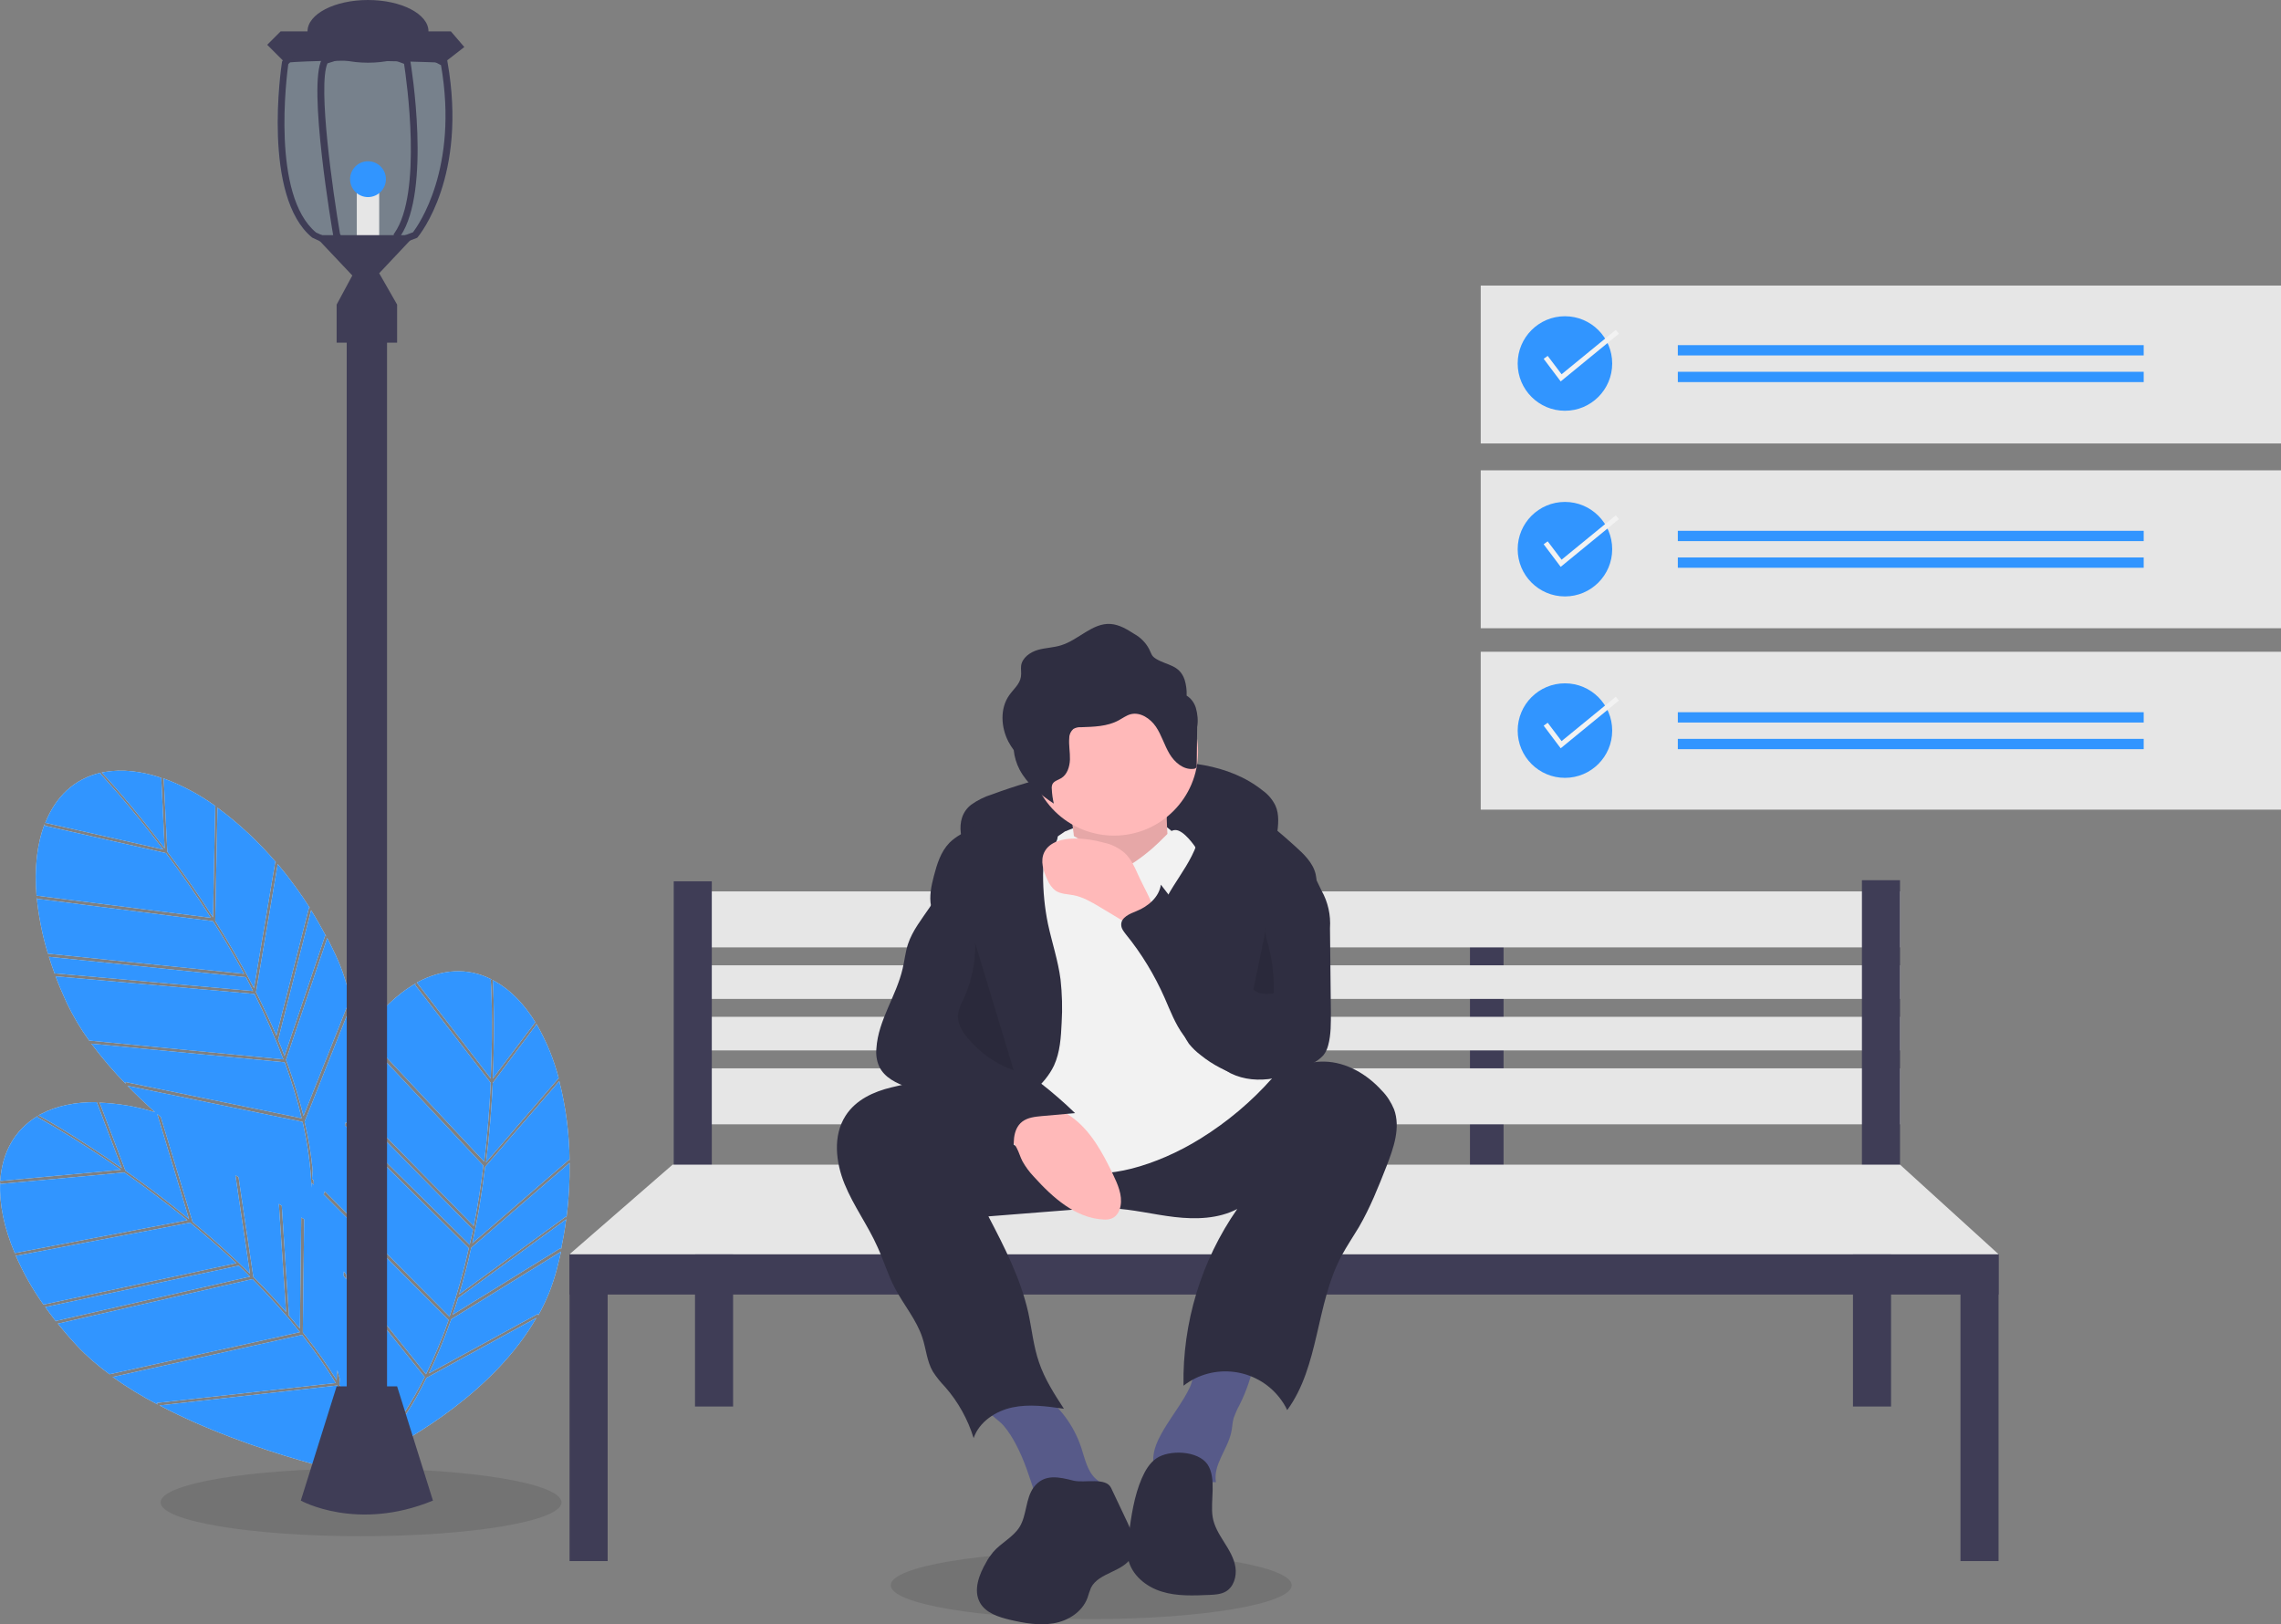 <?xml version="1.0" encoding="utf-8"?>
<!-- Generator: Adobe Illustrator 24.1.1, SVG Export Plug-In . SVG Version: 6.00 Build 0)  -->
<svg version="1.1" id="fae85302-d6a4-4167-97e9-e5a398e49112"
	 xmlns="http://www.w3.org/2000/svg" xmlns:xlink="http://www.w3.org/1999/xlink" x="0px" y="0px" viewBox="0 0 1018.4 725.2"
	 style="enable-background:new 0 0 1018.4 725.2;" xml:space="preserve">
<rect x="0" y="0" width="1018.4" height="725.2" fill="#808080" stroke="none"/>
<style type="text/css">
	.st0{opacity:0.1;enable-background:new    ;}
	.st1{fill:#E6E6E6;}
	.st2{fill:#3195FF;}
	.st3{fill:#3F3D56;}
	.st4{opacity:0.1;fill:#3195FF;enable-background:new    ;}
	.st5{fill:#2F2E41;}
	.st6{fill:#F2F2F2;}
	.st7{fill:#FFB9B9;}
	.st8{fill:#575A89;}
</style>
<ellipse class="st0" cx="161.2" cy="670.8" rx="89.5" ry="15.1"/>
<ellipse class="st0" cx="487.2" cy="707.8" rx="89.5" ry="15.1"/>
<path class="st1" d="M74.7,380.3c6.5,8.6,13.5,18.5,20.4,29.3l1-49.7l0.5,0.3c-7.4-5.4-15.4-9.7-24-12.8l0.5,0.3L74.7,380.3z"/>
<path class="st1" d="M72,347.3c-8.9-3-17.5-4-25.4-2.6c-0.4,0.1-0.8,0.2-1.2,0.2c2,2.1,13.7,14.8,28.1,33.9L72,347.3z"/>
<path class="st1" d="M124,463.9c1.1,2.5,2.1,5.1,3,7.6l18.2-53.8l0.5,0.5c-2.2-4-4.4-8-6.8-11.8l-14.7,57.8L124,463.9z"/>
<path class="st1" d="M113.4,441.2l9.5-56.4l0.5,0.4c-7.8-9.2-16.6-17.4-26.3-24.6l-1,50.6C102.5,421.4,108.3,431.4,113.4,441.2z"/>
<path class="st1" d="M16.6,401.3l-0.2-0.7c0.8,8.5,2.5,17,5,25.2l87.6,9c-4.6-8.4-9.3-16.3-13.9-23.5L16.6,401.3z"/>
<path class="st1" d="M21.8,427.2l-0.2-0.7c0.9,2.9,1.9,5.8,3,8.8l-0.2-0.7l88.6,7.9c-1.1-2.1-2.2-4.2-3.2-6.2L21.8,427.2z"/>
<path class="st1" d="M123.4,462.4l14.6-57.3l0.5,0.5c-4.4-6.9-9.2-13.5-14.5-19.8l-9.7,57.2C117.6,449.6,120.7,456.1,123.4,462.4z"
	/>
<path class="st1" d="M127.1,474.3L40.8,466c4.7,6.3,9.8,12.3,15.3,17.9l-0.2-0.8l78.8,16.2C132.7,490.9,130.1,482.5,127.1,474.3z"/>
<path class="st1" d="M44.8,345.4L45,345c-11.9,2.7-20.2,10.8-24.8,22.4l52.7,11.9C57.3,358.7,44.9,345.6,44.8,345.4z"/>
<path class="st1" d="M128.6,475.7c2.7,7.4,5,15,6.9,22.6l20.5-51.5l0.5,0.5c-1.3-7.2-3.5-14.1-6.6-20.8c-1.2-2.6-2.5-5.1-3.8-7.7
	l-18.4,54.4C128,474.2,128.3,475,128.6,475.7z"/>
<path class="st1" d="M94.2,409.8c-6.8-10.6-13.7-20.4-20.1-28.9l-54-12.2l-0.2-0.7c-3.4,8.9-4.6,19.8-3.6,31.9L94.2,409.8z"/>
<path class="st1" d="M39.8,464.6l86.7,8.4l0-0.1c-3.8-9.9-8.1-19.6-12.9-29.1l-88.8-7.9c1.5,4,3.2,8,5.1,12.1
	C32.7,453.8,36,459.4,39.8,464.6z"/>
<path class="st1" d="M249.4,481.4l0.2,0.6c-2.2-8.8-5.7-17.3-10.3-25.2l0.2,0.6L220,483.5c-0.5,10.8-1.4,22.8-3,35.5L249.4,481.4z"
	/>
<path class="st1" d="M239,456.4c-4.9-8-10.9-14.3-17.9-18.2c-0.4-0.2-0.7-0.4-1.1-0.6c0.2,2.9,1.1,20.1,0,44L239,456.4z"/>
<path class="st1" d="M204.6,579.3c-0.8,2.6-1.6,5.2-2.5,7.7l48.3-29.8l0.1,0.7c0.9-4.5,1.7-9,2.3-13.5l-48.2,35.1L204.6,579.3z"/>
<path class="st1" d="M210.9,555.1l43.3-37.4l0.1,0.7c-0.1-12-1.6-24-4.6-35.7l-33.1,38.3C215.2,532.9,213.2,544.3,210.9,555.1z"/>
<path class="st1" d="M254.3,519.2l-43.9,37.9c-1.6,7.2-3.4,14.1-5.4,20.8l47.8-34.8l0.1,0.7C254,535.5,254.4,527.4,254.3,519.2z"/>
<path class="st1" d="M169.6,647.1c0-0.6,0.1-1.2,0.1-1.8c7.8-9.3,14.5-19.5,19.9-30.5l-26.5-33c-0.3-1.1-0.7-2.3-1.1-3.4l28.2,35.2
	c3.8-7.9,7.2-15.9,10.1-24.2l-55.8-56.1c0.2-0.4,0.4-0.9,0.5-1.4l55.7,56l0,0c3.4-10,6.3-20.3,8.6-30.6l-55.3-54.8
	c0.1-0.5,0.2-1,0.3-1.5l55.4,54.8c0.5-2.3,1-4.6,1.5-6.8l-55.2-56.2c0.1-0.5,0.2-1.1,0.3-1.6l55.2,56.2c1.9-9.4,3.3-18.5,4.3-27
	l-54.1-57.7l0.3-0.7c-1.3,1.9-2.5,3.8-3.7,5.9c0-6.4-0.5-12.8-1.6-19.1l-20.7,52c1.7,7.2,2.9,14.4,3.6,21.8
	c-0.1,1.2-0.2,2.5-0.3,3.7l0.7,0.7c0,0.7,0.1,1.3,0.1,2l-0.9-0.9c0,0.7-0.1,1.5-0.1,2.2c-0.4-9.9-1.8-19.7-4-29.4l-78.2-16.1
	c3.9,4,8.1,8,12.3,11.8c-8.2-2.6-16.7-4-25.3-4.3l0.6,0.1L56,522.7c8.8,6.2,18.5,13.4,28.4,21.6l-14.2-46.9c0.5,0.5,1.1,0.9,1.6,1.4
	l14.2,46.8c9.2,7.6,17.8,15.4,25.6,23.1l-6.5-44c0.5,0.3,0.9,0.6,1.4,0.9l6.6,44.5c5.2,5.2,10.1,10.4,14.6,15.7l-3.2-48.3
	c0.4,0.3,0.9,0.6,1.3,0.8l3.2,48.8l-0.3-0.1c1.8,2.1,3.5,4.2,5.2,6.2l0.6-49.6c0.5,0.3,0.9,0.5,1.3,0.8l-0.6,50.5
	c0.5,0.6,1,1.3,1.5,1.9c4.9,6.2,9.4,12.7,13.6,19.4l0.3-4.5c0.4,1.3,0.7,2.7,1.1,3.9l-0.2,2.6c0.6,1,1.2,2,1.8,3
	c0.5,1.5,0.9,3,1.3,4.5c-1.3-2.4-2.6-4.7-4-7.1l-79.4,8.9c41.7,22,93.5,32.4,96.8,33c-0.8-3.5-1.7-6.9-2.8-10.3
	c0.3-0.3,0.6-0.6,0.8-0.9c0.1,0.4,0.3,0.8,0.4,1.2c-0.1,0.2-0.3,0.3-0.4,0.5c0.2-0.1,0.3-0.2,0.5-0.2c0.8,2.4,1.4,4.8,2.1,7.1
	c0.2-1.9,0.6-4.9,0.8-8.6c14.3-7.2,51.3-28.1,70.1-60.9l-49.1,26.8C184.9,626.7,177.9,637.4,169.6,647.1z M153.4,569.6l0.1-1.9
	l1.2,1.6l-0.1,1.9L153.4,569.6z"/>
<path class="st1" d="M219.1,437.5l0.4-0.2c-10.8-5.5-22.4-4.6-33.4,1.4l33,42.8C220.3,455.7,219.2,437.8,219.1,437.5z"/>
<path class="st1" d="M200.6,591.4c-2.6,7.4-5.7,14.7-9.1,21.8l48.7-26.6l0.1,0.7c3.6-6.3,6.3-13.1,8.2-20.2c0.7-2.8,1.4-5.5,2-8.3
	L201.5,589C201.2,589.8,200.9,590.6,200.6,591.4z"/>
<path class="st1" d="M219.1,483.5l-33.8-43.8l0.3-0.6c-8.3,4.7-16.2,12.3-23.1,22.3l53.7,57.3C217.7,506.1,218.6,494.2,219.1,483.5z
	"/>
<path class="st1" d="M43.2,492.1c-9.4-0.1-17.9,1.6-24.9,5.3c-0.4,0.2-0.7,0.4-1.1,0.6c2.6,1.4,17.6,9.9,37.2,23.6L43.2,492.1z"/>
<path class="st1" d="M84.9,545.9L7.2,560.7l-0.4-0.6c3.4,7.9,7.6,15.4,12.6,22.4l86.1-18.5C98.5,557.4,91.5,551.3,84.9,545.9z"/>
<path class="st1" d="M111.6,570c-1.7-1.7-3.3-3.3-5-4.9l-86.4,18.5l-0.4-0.6c1.7,2.5,3.6,4.9,5.5,7.4l-0.4-0.6L111.6,570z"/>
<path class="st1" d="M149.9,617.5c-4.6-7.5-9.6-14.6-15-21.5l-84.6,18.8c6.4,4.6,13.1,8.7,20.1,12.3l-0.4-0.7L149.9,617.5z"/>
<path class="st1" d="M16.7,498.8l0.1-0.5c-10.4,6.2-15.9,16.5-16.7,29l53.9-5C32.7,507.5,16.9,498.9,16.7,498.8z"/>
<path class="st1" d="M55.5,523.5l-55.1,5.1L0.1,528c-0.5,9.5,1.7,20.2,6.5,31.5l77.1-14.7C73.8,536.8,64.3,529.6,55.5,523.5z"/>
<path class="st1" d="M133.9,594.8c-6.6-8.3-13.7-16.2-21.2-23.7L25.8,591c2.7,3.3,5.5,6.6,8.6,9.9c4.4,4.7,9.3,8.9,14.5,12.7
	L133.9,594.8L133.9,594.8z"/>
<path class="st2" d="M74.7,380.3c6.5,8.6,13.5,18.5,20.4,29.3l1-49.7l0.5,0.3c-7.4-5.4-15.4-9.7-24-12.8l0.5,0.3L74.7,380.3z"/>
<path class="st2" d="M72,347.3c-8.9-3-17.5-4-25.4-2.6c-0.4,0.1-0.8,0.2-1.2,0.2c2,2.1,13.7,14.8,28.1,33.9L72,347.3z"/>
<path class="st2" d="M124,463.9c1.1,2.5,2.1,5.1,3,7.6l18.2-53.8l0.5,0.5c-2.2-4-4.4-8-6.8-11.8l-14.7,57.8L124,463.9z"/>
<path class="st2" d="M113.4,441.2l9.5-56.4l0.5,0.4c-7.8-9.2-16.6-17.4-26.3-24.6l-1,50.6C102.5,421.4,108.3,431.4,113.4,441.2z"/>
<path class="st2" d="M16.6,401.3l-0.2-0.7c0.8,8.5,2.5,17,5,25.2l87.6,9c-4.6-8.4-9.3-16.3-13.9-23.5L16.6,401.3z"/>
<path class="st2" d="M21.8,427.2l-0.2-0.7c0.9,2.9,1.9,5.8,3,8.8l-0.2-0.7l88.6,7.9c-1.1-2.1-2.2-4.2-3.2-6.2L21.8,427.2z"/>
<path class="st2" d="M123.4,462.4l14.6-57.3l0.5,0.5c-4.4-6.9-9.2-13.5-14.5-19.8l-9.7,57.2C117.6,449.6,120.7,456.1,123.4,462.4z"
	/>
<path class="st2" d="M127.1,474.3L40.8,466c4.7,6.3,9.8,12.3,15.3,17.9l-0.2-0.8l78.8,16.2C132.7,490.9,130.1,482.5,127.1,474.3z"/>
<path class="st2" d="M44.8,345.4L45,345c-11.9,2.7-20.2,10.8-24.8,22.4l52.7,11.9C57.3,358.7,44.9,345.6,44.8,345.4z"/>
<path class="st2" d="M128.6,475.7c2.7,7.4,5,15,6.9,22.6l20.5-51.5l0.5,0.5c-1.3-7.2-3.5-14.1-6.6-20.8c-1.2-2.6-2.5-5.1-3.8-7.7
	l-18.4,54.4C128,474.2,128.3,475,128.6,475.7z"/>
<path class="st2" d="M94.2,409.8c-6.8-10.6-13.7-20.4-20.1-28.9l-54-12.2l-0.2-0.7c-3.4,8.9-4.6,19.8-3.6,31.9L94.2,409.8z"/>
<path class="st2" d="M39.8,464.6l86.7,8.4l0-0.1c-3.8-9.9-8.1-19.6-12.9-29.1l-88.8-7.9c1.5,4,3.2,8,5.1,12.1
	C32.7,453.8,36,459.4,39.8,464.6z"/>
<path class="st2" d="M249.4,481.4l0.2,0.6c-2.2-8.8-5.7-17.3-10.3-25.2l0.2,0.6L220,483.5c-0.5,10.8-1.4,22.8-3,35.5L249.4,481.4z"
	/>
<path class="st2" d="M239,456.4c-4.9-8-10.9-14.3-17.9-18.2c-0.4-0.2-0.7-0.4-1.1-0.6c0.2,2.9,1.1,20.1,0,44L239,456.4z"/>
<path class="st2" d="M204.6,579.3c-0.8,2.6-1.6,5.2-2.5,7.7l48.3-29.8l0.1,0.7c0.9-4.5,1.7-9,2.3-13.5l-48.2,35.1L204.6,579.3z"/>
<path class="st2" d="M210.9,555.1l43.3-37.4l0.1,0.7c-0.1-12-1.6-24-4.6-35.7l-33.1,38.3C215.2,532.9,213.2,544.3,210.9,555.1z"/>
<path class="st2" d="M254.3,519.2l-43.9,37.9c-1.6,7.2-3.4,14.1-5.4,20.8l47.8-34.8l0.1,0.7C254,535.5,254.4,527.4,254.3,519.2z"/>
<path class="st2" d="M169.6,647.1c0-0.6,0.1-1.2,0.1-1.8c7.8-9.3,14.5-19.5,19.9-30.5l-26.5-33c-0.3-1.1-0.7-2.3-1.1-3.4l28.2,35.2
	c3.8-7.9,7.2-15.9,10.1-24.2l-55.8-56.1c0.2-0.4,0.4-0.9,0.5-1.4l55.7,56l0,0c3.4-10,6.3-20.3,8.6-30.6l-55.3-54.8
	c0.1-0.5,0.2-1,0.3-1.5l55.4,54.8c0.5-2.3,1-4.6,1.5-6.8l-55.2-56.2c0.1-0.5,0.2-1.1,0.3-1.6l55.2,56.2c1.9-9.4,3.3-18.5,4.3-27
	l-54.1-57.7l0.3-0.7c-1.3,1.9-2.5,3.8-3.7,5.9c0-6.4-0.5-12.8-1.6-19.1l-20.7,52c1.7,7.2,2.9,14.4,3.6,21.8
	c-0.1,1.2-0.2,2.5-0.3,3.7l0.7,0.7c0,0.7,0.1,1.3,0.1,2l-0.9-0.9c0,0.7-0.1,1.5-0.1,2.2c-0.4-9.9-1.8-19.7-4-29.4l-78.2-16.1
	c3.9,4,8.1,8,12.3,11.8c-8.2-2.6-16.7-4-25.3-4.3l0.6,0.1L56,522.7c8.8,6.2,18.5,13.4,28.4,21.6l-14.2-46.9c0.5,0.5,1.1,0.9,1.6,1.4
	l14.2,46.8c9.2,7.6,17.8,15.4,25.6,23.1l-6.5-44c0.5,0.3,0.9,0.6,1.4,0.9l6.6,44.5c5.2,5.2,10.1,10.4,14.6,15.7l-3.2-48.3
	c0.4,0.3,0.9,0.6,1.3,0.8l3.2,48.8l-0.3-0.1c1.8,2.1,3.5,4.2,5.2,6.2l0.6-49.6c0.5,0.3,0.9,0.5,1.3,0.8l-0.6,50.5
	c0.5,0.6,1,1.3,1.5,1.9c4.9,6.2,9.4,12.7,13.6,19.4l0.3-4.5c0.4,1.3,0.7,2.7,1.1,3.9l-0.2,2.6c0.6,1,1.2,2,1.8,3
	c0.5,1.5,0.9,3,1.3,4.5c-1.3-2.4-2.6-4.7-4-7.1l-79.4,8.9c41.7,22,93.5,32.4,96.8,33c-0.8-3.5-1.7-6.9-2.8-10.3
	c0.3-0.3,0.6-0.6,0.8-0.9c0.1,0.4,0.3,0.8,0.4,1.2c-0.1,0.2-0.3,0.3-0.4,0.5c0.2-0.1,0.3-0.2,0.5-0.2c0.8,2.4,1.4,4.8,2.1,7.1
	c0.2-1.9,0.6-4.9,0.8-8.6c14.3-7.2,51.3-28.1,70.1-60.9l-49.1,26.8C184.9,626.7,177.9,637.4,169.6,647.1z M153.4,569.6l0.1-1.9
	l1.2,1.6l-0.1,1.9L153.4,569.6z"/>
<path class="st2" d="M219.1,437.5l0.4-0.2c-10.8-5.5-22.4-4.6-33.4,1.4l33,42.8C220.3,455.7,219.2,437.8,219.1,437.5z"/>
<path class="st2" d="M200.6,591.4c-2.6,7.4-5.7,14.7-9.1,21.8l48.7-26.6l0.1,0.7c3.6-6.3,6.3-13.1,8.2-20.2c0.7-2.8,1.4-5.5,2-8.3
	L201.5,589C201.2,589.8,200.9,590.6,200.6,591.4z"/>
<path class="st2" d="M219.1,483.5l-33.8-43.8l0.3-0.6c-8.3,4.7-16.2,12.3-23.1,22.3l53.7,57.3C217.7,506.1,218.6,494.2,219.1,483.5z
	"/>
<path class="st2" d="M43.2,492.1c-9.4-0.1-17.9,1.6-24.9,5.3c-0.4,0.2-0.7,0.4-1.1,0.6c2.6,1.4,17.6,9.9,37.2,23.6L43.2,492.1z"/>
<path class="st2" d="M84.9,545.9L7.2,560.7l-0.4-0.6c3.4,7.9,7.6,15.4,12.6,22.4l86.1-18.5C98.5,557.4,91.5,551.3,84.9,545.9z"/>
<path class="st2" d="M111.6,570c-1.7-1.7-3.3-3.3-5-4.9l-86.4,18.5l-0.4-0.6c1.7,2.5,3.6,4.9,5.5,7.4l-0.4-0.6L111.6,570z"/>
<path class="st2" d="M149.9,617.5c-4.6-7.5-9.6-14.6-15-21.5l-84.6,18.8c6.4,4.6,13.1,8.7,20.1,12.3l-0.4-0.7L149.9,617.5z"/>
<path class="st2" d="M16.7,498.8l0.1-0.5c-10.4,6.2-15.9,16.5-16.7,29l53.9-5C32.7,507.5,16.9,498.9,16.7,498.8z"/>
<path class="st2" d="M55.5,523.5l-55.1,5.1L0.1,528c-0.5,9.5,1.7,20.2,6.5,31.5l77.1-14.7C73.8,536.8,64.3,529.6,55.5,523.5z"/>
<path class="st2" d="M133.9,594.8c-6.6-8.3-13.7-16.2-21.2-23.7L25.8,591c2.7,3.3,5.5,6.6,8.6,9.9c4.4,4.7,9.3,8.9,14.5,12.7
	L133.9,594.8L133.9,594.8z"/>
<rect x="479.3" y="415" class="st3" width="15" height="110"/>
<rect x="656.3" y="415" class="st3" width="15" height="110"/>
<rect x="302.3" y="398" class="st1" width="546" height="25"/>
<rect x="302.3" y="477" class="st1" width="546" height="25"/>
<rect x="302.3" y="431" class="st1" width="546" height="15"/>
<rect x="302.3" y="454" class="st1" width="546" height="15"/>
<rect x="300.8" y="393.5" class="st3" width="17" height="132"/>
<rect x="831.3" y="393" class="st3" width="17" height="132"/>
<rect x="254.3" y="560" class="st3" width="17" height="137"/>
<rect x="310.3" y="555" class="st3" width="17" height="73"/>
<rect x="827.3" y="555" class="st3" width="17" height="73"/>
<rect x="875.3" y="560" class="st3" width="17" height="137"/>
<rect x="254.3" y="560" class="st3" width="638" height="18"/>
<polygon class="st1" points="300.3,520 254.3,560 892.3,560 848.3,520 "/>
<path class="st4" d="M199.8,27.7l-0.1-0.7l-12.3-6.5h-1.9l-0.7-1.4h-25.4l-5.9,1.4h-21.7l-5.9,6.8l-0.1,0.4
	c-0.4,2.4-8.9,60.1,13.5,78.4l9.3,4.3h6l-1.2-2.4l5.3,2.4h17l0.3-0.5l10.1-3.8l0.3-0.3C187.3,104.9,208.8,78.8,199.8,27.7z"/>
<rect x="159.3" y="85" class="st1" width="10" height="26"/>
<rect x="154.8" y="144.5" class="st3" width="18" height="500"/>
<rect x="150.3" y="136" class="st3" width="27" height="17"/>
<polygon class="st3" points="140.3,105 157.3,123 150.3,136 164.3,139 177.3,136 169.3,122 185.3,105 "/>
<path class="st3" d="M127.3,28l-8-8l6-6h76l6,7l-9,7C198.3,28,150.3,26,127.3,28z"/>
<path class="st3" d="M199.8,27.7l-0.1-0.7l-12.3-6.5l-5.6-3l-31.5-2l-17.7,4.2l-0.7,0.8l-5.9,6.8l-0.1,0.4
	c-0.4,2.4-8.9,60.1,13.5,78.4l9.3,4.3l7.9,3.6l-1.8-3.6l-3-6c-3.1-18.2-10-66.1-5.6-76.1l18.1-5.8l16.1,6c1.1,7.2,8.3,57.6-4.3,75.6
	l-0.3,0.4v5.6l10.4-3.9l0.3-0.3C187.3,104.9,208.8,78.8,199.8,27.7z M184.4,103.7l-5.6,2.1v-0.4c13.8-20.6,4.8-75.9,4.4-78.2
	l-0.1-0.9l-15.8-5.9l-2.9-1.1l-3.4,1.1L144,26l-0.3,0.5c-6.4,11.5,4.6,76,5.1,78.8l0,0.2l1.2,2.4l-8.9-4.1
	c-20-16.6-13.1-69.8-12.4-75.1l5.4-6.3l7.9-1.8l8.5-2l13.9,0.9l16.5,1.1l0,0l16,8.5C204.9,75.3,186.6,100.8,184.4,103.7z"/>
<ellipse class="st3" cx="164.3" cy="14" rx="27" ry="14"/>
<path class="st3" d="M150.3,619l-16,51c0,0,25,14,59,0l-16-51H150.3z"/>
<circle class="st2" cx="164.3" cy="80" r="8"/>
<path class="st5" d="M433.6,359.3c2.8-2,6-3.6,9.3-4.6c21-7.8,42.9-12.6,65.3-14.2c19.4-1.4,40.4,0.3,55.6,12.5
	c2.4,1.7,4.3,4,5.6,6.6c1.9,4.1,1.3,8.9,0.7,13.4c-0.1,1.7-0.6,3.4-1.3,5c-2,3.9-7.1,5.2-11.4,4.8c-4.4-0.5-8.5-2.3-12.8-3.2
	c-2.7-0.5-5.4-0.7-8.1-0.8l-27-1.5c-16.8-0.9-33.8-1.8-50.2,1.6c-5.1,0.9-10,2.6-14.5,5c-3.8,2.1-6.3,5.1-9.8,1.2
	C428.9,378.2,425.5,365.6,433.6,359.3z"/>
<path class="st6" d="M475.4,371.3c0,0,36.3-16.3,50.1,2.5c13.8,18.8-7.5,11.3-7.5,11.3l-23.8,7.5l-26.3-5L475.4,371.3z"/>
<path class="st7" d="M477.3,359.4c0,0,5,23.8,1.3,30s21.3,15,21.3,15l23.8-10c0,0-6.3-38.8,0-46.3L477.3,359.4z"/>
<path class="st0" d="M477.3,359.4c0,0,5,23.8,1.3,30s21.3,15,21.3,15l23.8-10c0,0-6.3-38.8,0-46.3L477.3,359.4z"/>
<path class="st8" d="M453.8,645.3c3.6,6.9,5.9,14.3,8.3,21.7c0.1,1,1,1.6,2,1.5c0.1,0,0.1,0,0.2,0l22.3,0c2.7,0,6.4-0.9,6.4-3.6
	c0-1.9-2-3.1-3.5-4.4c-4.1-3.5-5.1-9.2-6.8-14.3c-3.3-9.8-9.6-18.3-18-24.2c-1.1-0.9-2.5-1.5-3.9-1.9c-1.4-0.2-2.8-0.1-4.2,0.2
	c-3.9,0.8-18.5,3.5-15.7,9.2c1.2,2.4,5.6,5,7.4,7.3C450.4,639.3,452.2,642.2,453.8,645.3z"/>
<path class="st8" d="M531.2,619.5c-0.8,1.6-1.7,3.3-2.6,4.8c-3.2,5.3-7,10.3-10,15.7c-1.9,3.4-3.5,7.1-3.7,10.9s1.2,8,4.2,10.3
	c3.2,2.5,7.7,2.6,11.7,2s8-1.7,12.1-1.4c-1.4-7.7,5.1-14.5,6.8-22.2c0.5-2.2,0.5-4.4,1.1-6.5c0.7-1.9,1.5-3.8,2.5-5.6
	c3.2-6.3,5.5-13.1,6.8-20.1c0.2-0.8-19.8-1-21.7-0.6C532.6,608.3,533.5,614.6,531.2,619.5z"/>
<path class="st5" d="M377.5,498.2c-5.7,8.9-4.4,20.7-0.4,30.5s10.4,18.4,14.7,28.1c2.8,6.1,4.7,12.7,7.9,18.6
	c3.9,7.4,9.5,13.9,12.1,21.8c1.7,5.1,2,10.6,4.7,15.2c1.6,2.5,3.5,4.8,5.5,6.9c5.8,6.6,10.1,14.4,12.7,22.8
	c2.5-7.3,9.8-12.1,17.3-13.7s15.4-0.5,23,0.6c-4.3-6.6-8.6-13.3-11.1-20.7c-2.5-7.2-3.2-14.8-4.8-22.2c-3.4-15.2-10.6-29.2-17.8-43
	l36.8-2.9c6-0.6,12.1-0.8,18.1-0.7c9.5,0.4,18.8,2.8,28.3,3.9s19.5,0.8,27.9-3.6c-16.1,23.1-24.5,50.8-24,78.9
	c13.3-10.3,32.5-7.9,42.9,5.4c1.3,1.7,2.5,3.5,3.4,5.5c14.4-19.7,12.7-47.2,24.2-68.8c2.4-4.4,5.2-8.6,7.8-12.9
	c5-8.6,8.7-17.9,12.3-27.1c3.2-8.2,6.4-17.3,3.4-25.5c-1.3-3.1-3.1-6-5.5-8.4c-6.6-7.3-15.8-12.7-25.6-12.9
	c-15.1-0.3-27.5,10.8-40.8,18.1c-15.6,8.5-33.8,11.9-51.5,10.7c-18.2-1.3-35.5-7.2-52.8-12.5c-8.7-2.7-17.5-5-26.4-6.8
	c-7.4-1.4-14.5,0.2-21.8,2C390.1,487.4,382.1,491,377.5,498.2z"/>
<path class="st7" d="M534.9,335.6c0,20.7-16.8,37.5-37.5,37.5c-2.2,0-4.5-0.2-6.7-0.6c-20.4-3.7-34-23.2-30.3-43.6
	s23.2-34,43.6-30.3C521.9,301.9,534.9,317.4,534.9,335.6L534.9,335.6z"/>
<path class="st6" d="M475.4,371.3c0,0,6.9,3.1,9.4,5.6s10,16.3,22.5,7.5c12.5-8.8,13.8-13.8,17.5-13.8c3.8,0,8.8,7.5,8.8,7.5
	L568,481.4c-9.3,10.5-20,19.5-31.9,26.9c-20,12.5-43.8,18.8-55.1,13.8s-32.5-8.8-36.3-18.8s-10-40-10-40l17.5-76.3L475.4,371.3z"/>
<path class="st5" d="M470.6,475.7c2.7-5.9,3.1-12.6,3.4-19.1c0.4-6.4,0.2-12.9-0.5-19.3c-1.1-8.4-3.8-16.4-5.6-24.7
	c-1.5-7.3-2.2-14.6-2.2-22c0-3.4,0.3-6.9,2.1-9.8c1.3-2,3.3-3.5,4.1-5.7c1.6-4.3-2.3-8.9-6.6-10.7c-5.1-2.1-10.9-2-16.2-0.7
	s-10.3,3.8-15.2,6.2c-3.6,1.8-7.2,3.6-10,6.4c-3.9,4-5.6,9.6-7,15c-1.1,4.3-2.1,8.9-1.2,13.3c1.4,7.1,7.2,12.5,10.3,19.1
	c3.6,7.6,3.4,16.5,1.9,24.8s-4,16.4-4.8,24.8s0.4,17.4,5.7,24c2.1,2.7,8,9.1,11.9,8.3c3.1-0.6,7.6-7.4,10-9.5
	C457.9,490.1,466.4,484.6,470.6,475.7z"/>
<path class="st5" d="M536.1,367.2c0.1,7-3,13.6-6.6,19.6c-3.6,6-7.9,11.6-10.5,18.1c-3.3,8.1-4,17-1.9,25.5c0.8,2.9,1.7,5.7,2.8,8.5
	l6.9,18.8c0.9,3,2.3,5.8,4,8.3c1.6,2,3.4,3.7,5.4,5.2c5.2,4.2,11.2,7.3,17.6,9.2c6.5,1.7,13.5,1.6,19.6-1.1
	c0.7-25.5,4.8-50.8,12.2-75.2c1.4-4.5,2.9-9.2,1.8-13.8c-1.2-5.1-5.3-9-9.2-12.5c-12-10.8-25.2-22.1-41.3-23.6
	C527.5,353.3,536.1,362.1,536.1,367.2z"/>
<path class="st7" d="M454,512.7c1,1.9,1.5,3.9,2.5,5.8c1.4,2.5,3.1,4.8,5.1,6.9c8.4,9.3,18.6,18.5,31.1,19.1c1.2,0.1,2.5,0,3.7-0.5
	c2.2-0.9,3.5-3.2,3.9-5.6c0.9-4.8-1.3-9.7-3.4-14.1c-4.6-9.6-9.9-19.5-18.6-25.7c-8.6-6.1-20.1-7.6-30-4.5c-4.5,1.4-12,3.8-6,8
	C446.7,505.1,451.4,507.5,454,512.7z"/>
<path class="st7" d="M508,390.3c-1.5-3.4-3.1-6.9-5.9-9.5c-2.6-2.2-5.7-3.8-9-4.5c-4.3-1.2-8.7-1.9-13.2-1.9
	c-5.3,0-11.4,1.4-13.7,6.2c-1.8,3.8-0.4,8.3,1.4,12.1c0.8,2,2,3.7,3.7,5c2.3,1.5,5.2,1.5,8,2c4.2,0.8,8.1,3.1,11.8,5.3l9.3,5.6
	l15.9,9.6c-0.4-0.3-0.3-11.2-0.8-13C514,401.5,510.4,395.7,508,390.3z"/>
<path class="st5" d="M461.5,664.1c-3.7,5.1-3,12.3-6.3,17.7c-2.9,4.6-8.3,7.1-11.8,11.2c-1.1,1.4-2.2,2.8-3,4.4
	c-3.3,5.6-6,12.7-2.8,18.3c2.6,4.5,8.2,6.3,13.2,7.5c6.4,1.5,13.1,2.7,19.6,1.6s12.8-5.1,15.1-11.3c0.5-1.6,1-3.1,1.6-4.6
	c3.5-6.9,14.6-7,18.2-13.9c2.5-4.8,0.2-10.6-2.1-15.6l-7.1-15c-2.3-5-11.9-2.1-16.8-3.3C472.9,659.5,466.2,657.8,461.5,664.1z"/>
<path class="st5" d="M516.2,651.2c-3,2.1-4.9,5.4-6.4,8.8c-3.5,8.1-4.7,16.9-5.9,25.6c-0.5,3.5-0.9,7.1-0.2,10.5
	c1.5,7.1,8,12.4,14.9,14.5c6.9,2.2,14.4,1.8,21.7,1.5c2.3-0.1,4.8-0.3,6.8-1.4c3.7-2,5.1-6.8,4.5-10.9s-2.9-7.8-5.1-11.3
	s-4.5-7.2-5.1-11.3c-1.1-6.9,1.9-17.1-2.3-23.4C534.8,647.6,521.9,647.2,516.2,651.2z"/>
<path class="st5" d="M533.9,316c-0.7-2.2-2.1-4.2-4.1-5.4c0.1-2.4-0.2-4.8-0.9-7.1c-2.3-6.7-7.7-6.3-12.7-9.3
	c-2.2-1.3-2.1-2.4-3.2-4.5c-1.5-2.8-3.8-5.1-6.5-6.6c-3.3-2.1-6.7-4.2-10.6-4.5c-8.1-0.6-14.3,7.1-22.1,9.5
	c-3.4,1.1-7.1,1.1-10.5,2.1s-6.9,3.5-7.4,7c-0.2,1.6,0.2,3.3-0.1,5c-0.5,3.3-3.3,5.5-5.2,8.2c-4.2,5.9-3.7,14.3-0.4,20.7
	c0.7,1.3,1.5,2.6,2.4,3.8c0.3,3,1.2,6,2.6,8.7c3.4,6.4,9.2,11.2,15.3,15.2c-0.5-2.1-0.8-4.3-0.9-6.5c-0.1-0.7,0-1.5,0.3-2.2
	c0.7-1.4,2.5-1.8,3.8-2.6c2.8-1.6,3.9-5.2,4-8.4s-0.6-6.5-0.3-9.7c0-1.5,0.7-2.9,1.8-3.9c1-0.6,2.2-0.9,3.4-0.8
	c5.8-0.2,11.8-0.3,16.9-3.1c1.7-0.9,3.4-2.2,5.3-2.7c4.3-1.1,8.8,1.9,11.3,5.6s3.7,8.1,6,12s6.3,7.3,10.7,6.8c0.5,0,1-0.2,1.3-0.6
	c0.2-0.3,0.3-0.7,0.2-1.1l0.2-17C535,321.8,534.7,318.8,533.9,316z"/>
<path class="st5" d="M415.1,405.1c-3.6,5.3-7.7,10.4-9.7,16.4c-1.2,3.6-1.5,7.3-2.4,11c-2.8,12.2-10.9,23-11.7,35.5
	c-0.3,2.8,0.1,5.6,1.2,8.1c2.3,5,7.8,7.7,13.1,9.4s11,2.9,15.2,6.5c2.1,2,4,4.3,5.7,6.7c6.9,8.6,16.1,14.9,26.6,18.2
	c-0.8-5.7-1.2-12.6,3.3-16.1c2.5-1.9,5.8-2.2,8.9-2.5l14.7-1.3c-9.8-9.5-20.6-17.9-32.1-25c-4.1-2.5-8.5-5.1-10.3-9.5
	c-1.2-2.7-1.1-5.8-1.2-8.8c-0.1-10.9-1-21.8-2.8-32.6c-1.2-7.5-2.8-14.9-4.6-22.2c-0.5-2.1-3.5-11.3-7.3-9.2
	c-0.9,0.5-1.7,6.4-2.2,7.6C418.3,400,416.8,402.6,415.1,405.1z"/>
<path class="st5" d="M584,385.1l6,12.5c2.9,5.1,4.2,11,3.8,16.8l0.4,37.4c0,5,0.1,10.1-1.2,14.9c-0.4,1.6-1.1,3.1-2.1,4.4
	c-1,1.1-2.2,2.1-3.5,2.9c-11.3,7.1-26,11.1-38,5.2c-2.7-1.5-5.3-3.2-7.8-5.1c-4.8-3.5-9.6-7.1-13.2-11.9c-3.7-5-5.9-10.9-8.4-16.6
	c-4.5-10.2-10.3-19.8-17.3-28.4c-1-1.3-2.1-2.6-2.1-4.3c-0.1-3.3,3.8-4.9,6.8-6.1c5.2-2.1,10.1-6.2,10.9-11.8
	c11,14.4,23.1,29.7,40.5,35c0.8,0.5,1.9,0.3,2.5-0.5c0.2-0.3,0.3-0.6,0.3-1c1-4.1,1.3-8.4,2.1-12.6c1.3-7.6,3.9-15,7.5-21.7
	C573.1,390.3,579.8,376.3,584,385.1z"/>
<path class="st0" d="M435.4,421.1c0.2,8.8-1.7,17.6-5.5,25.6c-1,1.8-1.7,3.7-2.1,5.6c-0.7,4.2,1.7,8.3,4.5,11.5
	c5.4,6.4,12.4,11.3,20.3,14.1"/>
<path class="st0" d="M565.4,413.7c-0.9,2.4-0.1,5,0.6,7.4c2,7.1,2.9,14.4,2.7,21.7c0.1,0.4-0.2,0.8-0.6,0.9c-0.1,0-0.2,0-0.3,0
	c-2.9,0.2-6.2,0.2-8.2-1.9"/>
<rect x="661.1" y="127.5" class="st1" width="357.3" height="70.5"/>
<rect x="661.1" y="210" class="st1" width="357.3" height="70.5"/>
<circle class="st2" cx="698.7" cy="162.3" r="21.1"/>
<rect x="749.1" y="154.1" class="st2" width="208" height="4.6"/>
<rect x="749.1" y="166" class="st2" width="208" height="4.6"/>
<rect x="661.1" y="291" class="st1" width="357.3" height="70.5"/>
<polygon class="st6" points="696.8,170.3 689.2,160.2 691,158.9 697.2,167.1 721.4,147.3 722.8,149 "/>
<circle class="st2" cx="698.7" cy="245.2" r="21.1"/>
<rect x="749.1" y="237" class="st2" width="208" height="4.6"/>
<rect x="749.1" y="248.9" class="st2" width="208" height="4.6"/>
<circle class="st2" cx="698.7" cy="326.2" r="21.1"/>
<rect x="749.1" y="318" class="st2" width="208" height="4.6"/>
<rect x="749.1" y="329.9" class="st2" width="208" height="4.6"/>
<polygon class="st6" points="696.8,253.1 689.2,243 691,241.7 697.2,249.9 721.4,230.1 722.8,231.8 "/>
<polygon class="st6" points="696.8,334.1 689.2,324 691,322.7 697.2,330.9 721.4,311.1 722.8,312.8 "/>
</svg>
